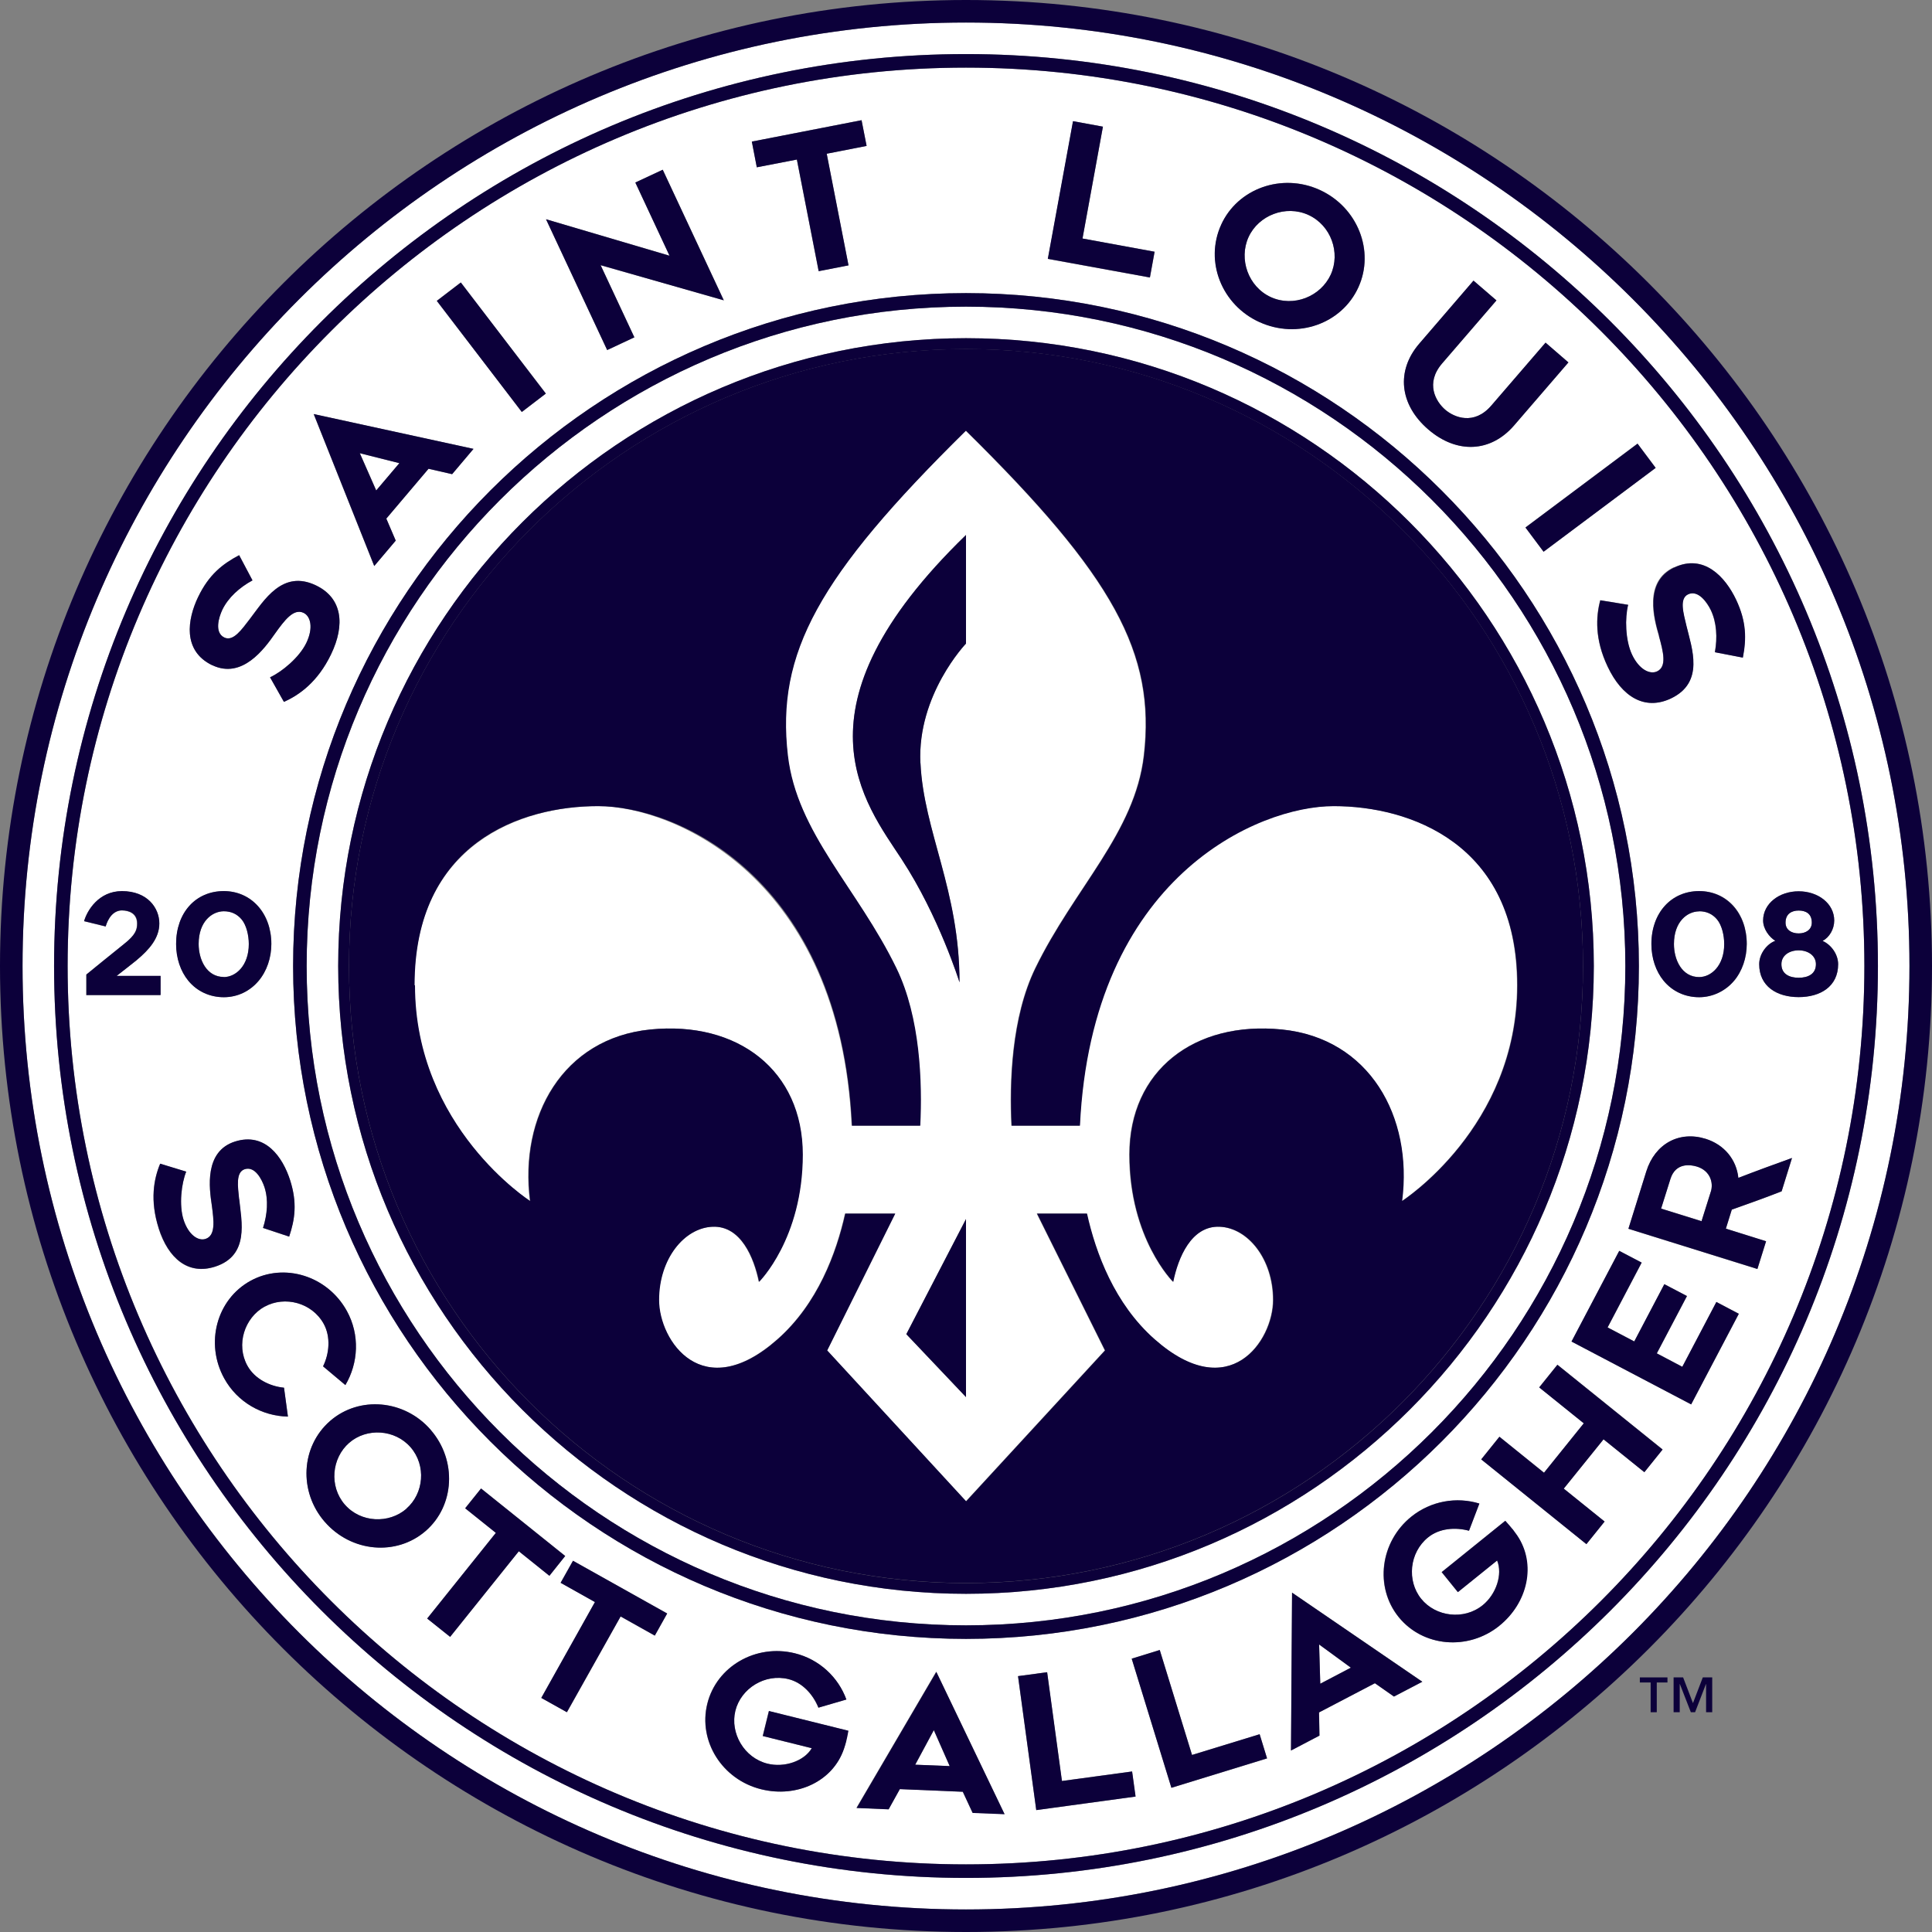 <?xml version="1.0" encoding="UTF-8"?>
<svg id="Layer_2" data-name="Layer 2" xmlns="http://www.w3.org/2000/svg" viewBox="0 0 182.58 182.58">
  <rect x="0" y="0" width="182.58" height="182.58" fill="#808080" stroke="none"/>
  <defs>
    <style>
      .cls-1 {
        fill: #0c003a;
      }

      .cls-1, .cls-2 {
        stroke-width: 0px;
      }

      .cls-2 {
        fill: #fff;
      }
    </style>
  </defs>
  <g id="Layer_6" data-name="Layer 6">
    <g>
      <g>
        <path class="cls-2" d="M120.1,28.08c2.16.98,4.72-.06,5.66-2.13.94-2.06.03-4.66-2.12-5.64-2.14-.98-4.71.04-5.65,2.1-.95,2.07-.03,4.7,2.11,5.67Z"/>
        <polygon class="cls-2" points="127.66 157.6 124.66 155.4 124.77 159.11 127.66 157.6"/>
        <path class="cls-2" d="M91.29,176.19c46.81,0,84.9-38.09,84.9-84.9S138.11,6.39,91.29,6.39,6.39,44.48,6.39,91.29s38.09,84.9,84.9,84.9ZM42.54,154.69l-2.17-1.74,6.49-8.09-2.9-2.33,1.5-1.87,7.96,6.38-1.5,1.87-2.89-2.32-6.49,8.09ZM61.88,154.57l-3.23-1.81-5.07,9.05-2.42-1.36,5.07-9.05-3.25-1.82,1.17-2.09,8.9,4.99-1.17,2.09ZM79.95,164.57c-.05.22-.13.45-.21.7-1.06,3.1-4.48,4.65-7.82,3.82-3.68-.91-5.96-4.54-5.09-8.08.87-3.53,4.59-5.68,8.27-4.77,2.31.57,4.1,2.26,4.87,4.37l-2.64.77c-.5-1.24-1.5-2.37-2.84-2.7-2.2-.55-4.48.87-5.01,2.99-.52,2.12.82,4.45,3.03,5,1.59.4,3.48-.24,4.19-1.46l-4.63-1.15.58-2.36,7.49,1.86h0c-.07.34-.15.74-.21,1.01ZM91.91,171.32l-.93-2-5.95-.25-1.06,1.91-3.04-.13,7.54-12.87,6.45,13.45-3.02-.12ZM97.93,171.06l-1.73-12.66,2.75-.37,1.4,10.28,6.63-.9.32,2.37-9.38,1.28ZM110.7,168.95l-3.75-12.2,2.65-.82,3.05,9.92,6.39-1.96.7,2.29-9.05,2.78ZM131.74,160.33l-1.8-1.26-5.28,2.76.04,2.19-2.69,1.41.1-14.92,12.31,8.42-2.68,1.4ZM141.68,153.64c-2.95,2.38-7.22,2.01-9.52-.83-2.28-2.83-1.75-7.1,1.2-9.48,1.85-1.49,4.28-1.9,6.43-1.24l-.98,2.57c-1.29-.35-2.79-.24-3.87.63-1.77,1.43-2.02,4.1-.65,5.8,1.37,1.7,4.05,2.04,5.81.61,1.28-1.03,1.91-2.91,1.37-4.23l-3.71,2.99-1.53-1.89,6.01-4.85h0c.23.26.5.56.67.78.14.18.28.38.43.59,1.84,2.72,1,6.38-1.68,8.54ZM155.4,139.13l-3.86-3.11-3.76,4.66,3.86,3.11-1.72,2.13-9.94-8.01,1.72-2.14,4.22,3.4,3.76-4.67-4.22-3.4,1.72-2.14,9.94,8.01-1.72,2.13ZM159.82,132.72l-11.3-5.94,4.51-8.57,2.12,1.11-3.22,6.12,2.52,1.33,2.85-5.41,2.13,1.12-2.85,5.41,2.41,1.27,3.22-6.12,2.12,1.11-4.51,8.57ZM168.37,112.59c-1.56.61-3.07,1.15-4.71,1.73l-.56,1.8,3.8,1.19-.82,2.62-12.19-3.8,1.69-5.42c.82-2.62,3.11-3.86,5.61-3.08,1.77.55,2.92,1.97,3.09,3.69,1.65-.64,3.46-1.3,5.07-1.88l-.98,3.15ZM166.62,86.99c0-1.6,1.52-2.76,3.36-2.76s3.36,1.16,3.36,2.76c0,.83-.46,1.6-1.1,1.93.78.33,1.47,1.23,1.47,2.2,0,2.1-1.68,3.11-3.73,3.11s-3.73-1-3.73-3.11c0-.99.73-1.92,1.52-2.21-.56-.34-1.15-1.11-1.15-1.92ZM163.87,92.69c-.81.95-2.02,1.55-3.29,1.55-1.34,0-2.53-.56-3.35-1.55-.74-.9-1.16-2.13-1.16-3.48,0-2.95,1.84-5,4.51-5s4.5,2.1,4.5,5c0,1.31-.44,2.57-1.2,3.48ZM158.19,53.63c2.84-1.35,4.86.92,5.86,3.03.99,2.09.98,3.72.64,5.48l-2.64-.51c.25-1.38.17-2.8-.38-3.97-.36-.75-1.21-1.95-2.16-1.5-.85.4-.43,1.79-.15,2.98.52,2.14,1.73,5.34-1.47,6.86-2.48,1.18-4.63-.17-5.97-3-1.23-2.58-1.12-4.72-.7-6.28l2.63.43c-.31,1.21-.28,3.34.37,4.71.68,1.42,1.7,1.9,2.37,1.58.95-.45.59-1.84.17-3.35-.47-1.62-1.45-5.12,1.41-6.48ZM154.75,41.92l1.71,2.29-10.59,7.92-1.71-2.29,10.59-7.92ZM134.13,32.47l5.12-5.95,2.17,1.87-5.13,5.95c-1.63,1.89-.59,3.62.29,4.38.85.73,2.72,1.5,4.35-.39l5.13-5.95,2.16,1.87-5.13,5.95c-2.21,2.56-5.4,2.72-8.12.38-2.73-2.35-3.05-5.55-.84-8.11ZM115.41,21.23c1.56-3.42,5.74-4.92,9.31-3.29,3.59,1.64,5.22,5.78,3.66,9.2-1.58,3.46-5.77,4.92-9.35,3.29-3.57-1.63-5.19-5.75-3.61-9.2ZM101.4,11.45l2.83.52-1.93,10.57,6.82,1.25-.45,2.44-9.64-1.76,2.38-13.01ZM154.88,91.29c0,35.06-28.53,63.59-63.59,63.59s-63.59-28.53-63.59-63.59,28.53-63.59,63.59-63.59,63.59,28.53,63.59,63.59ZM81.42,11.36l.47,2.43-3.77.73,2.06,10.55-2.82.55-2.06-10.55-3.78.74-.47-2.43,10.37-2.02ZM60.04,17.25l2.59-1.21,5.77,12.34-11.64-3.32,3.19,6.82-2.57,1.2-5.78-12.36,11.68,3.44-3.24-6.92ZM43.54,26.69l8.04,10.5-2.27,1.74-8.03-10.5,2.27-1.74ZM44.74,42.42l-2.02,2.39-2.23-.51-3.99,4.71.89,2.08-2.03,2.4-5.72-14.36,15.1,3.29ZM18.73,56.4c1-2.09,2.28-3.1,3.87-3.94l1.26,2.38c-1.23.67-2.29,1.63-2.85,2.78-.36.75-.76,2.16.19,2.62.85.41,1.66-.78,2.41-1.75,1.34-1.74,3.07-4.71,6.26-3.17,2.48,1.19,2.77,3.71,1.41,6.52-1.24,2.57-2.97,3.83-4.45,4.48l-1.31-2.32c1.13-.52,2.77-1.88,3.43-3.25.68-1.42.41-2.51-.26-2.84-.95-.46-1.8.7-2.71,1.97-.97,1.38-3.08,4.34-5.93,2.97-2.83-1.37-2.34-4.36-1.32-6.46ZM21.15,84.21c2.61,0,4.5,2.1,4.5,5,0,1.31-.44,2.57-1.2,3.48-.81.95-2.02,1.55-3.29,1.55-1.34,0-2.53-.56-3.35-1.55-.74-.9-1.16-2.13-1.16-3.48,0-2.95,1.84-5,4.51-5ZM11.53,86.04c-1.14,0-1.51,1.39-1.55,1.52l-2.04-.5c.28-.98,1.36-2.84,3.58-2.84,2.41,0,3.53,1.59,3.53,3.06,0,1.39-.97,2.49-2.13,3.45-.49.38-1.19.95-1.92,1.51h4.15v1.81h-7.01v-1.94l1.51-1.23,2.02-1.63c1.15-.9,1.27-1.4,1.27-1.97,0-.95-.77-1.23-1.43-1.23ZM14.99,116.08c-.84-2.63-.47-4.66.14-6.1l2.46.75c-.45,1.12-.69,3.16-.25,4.55.46,1.45,1.38,2.03,2.07,1.81.97-.31.8-1.69.6-3.18-.24-1.61-.73-5.09,2.18-6.02,2.9-.93,4.53,1.5,5.22,3.65.68,2.13.46,3.69-.09,5.33l-2.47-.82c.41-1.29.52-2.66.14-3.84-.25-.77-.9-2.02-1.87-1.71-.87.28-.64,1.66-.53,2.83.22,2.11.98,5.34-2.28,6.38-2.53.81-4.41-.75-5.33-3.63ZM23.38,129.07c.68,1.24,2.11,1.95,3.46,2.08l.37,2.73c-2.44-.05-4.78-1.36-6.02-3.61-1.83-3.32-.72-7.46,2.48-9.22,3.18-1.75,7.28-.48,9.11,2.85,1.24,2.25,1.09,4.92-.14,7l-2.11-1.77c.59-1.2.74-2.78.06-4.02-1.1-1.99-3.66-2.67-5.58-1.62-1.91,1.05-2.73,3.6-1.63,5.59ZM30.69,143.82c-2.49-2.86-2.26-7.13.51-9.54,2.74-2.38,7.02-2.02,9.5.84,2.5,2.88,2.27,7.17-.47,9.55-2.77,2.41-7.04,2.02-9.54-.86Z"/>
        <path class="cls-2" d="M160.58,86.12c-1.08,0-2.38.94-2.38,3.09,0,1.47.74,3.12,2.38,3.12,1.14,0,2.37-1.08,2.37-3.12,0-.85-.24-1.79-.67-2.32-.44-.52-1-.78-1.69-.78Z"/>
        <path class="cls-2" d="M169.98,92.4c.89,0,1.63-.36,1.63-1.28,0-.81-.74-1.31-1.63-1.31s-1.63.48-1.63,1.31c0,.93.75,1.28,1.63,1.28Z"/>
        <path class="cls-2" d="M38.8,136.77c-1.49-1.71-4.16-1.85-5.8-.42-1.66,1.44-1.91,4.11-.42,5.83,1.5,1.73,4.17,1.84,5.83.4,1.65-1.43,1.9-4.08.4-5.8Z"/>
        <path class="cls-2" d="M160.37,110.24c-.63-.2-2.02-.38-2.51,1.17l-.88,2.8,3.82,1.19.88-2.8c.26-.82-.04-1.97-1.31-2.37Z"/>
        <path class="cls-2" d="M169.98,88.21c.67,0,1.24-.34,1.24-1.02,0-.85-.57-1.14-1.24-1.14s-1.24.32-1.24,1.14c0,.69.57,1.02,1.24,1.02Z"/>
        <polygon class="cls-2" points="86.49 166.77 89.75 166.91 88.25 163.51 86.49 166.77"/>
        <polygon class="cls-2" points="37.74 43.77 34.01 42.83 35.56 46.35 37.74 43.77"/>
        <path class="cls-2" d="M21.15,92.33c1.14,0,2.37-1.08,2.37-3.12,0-.85-.24-1.79-.67-2.32-.44-.52-1-.78-1.69-.78-1.08,0-2.38.94-2.38,3.09,0,1.47.74,3.12,2.38,3.12Z"/>
        <path class="cls-2" d="M39.18,93.11c0,13.42,10.89,20.39,10.89,20.39-1.03-8,3.1-15.38,11.36-16.21,8.26-.83,14.4,3.87,14.4,11.82s-4.13,12.03-4.13,12.03c-.46-2.27-1.7-5.32-4.39-5.21s-5.06,3.05-5.06,6.92,4.13,9.96,11.2,3.72c3.8-3.35,5.57-8.15,6.4-11.88h4.72l-6.43,12.93,13.13,14.26,13.13-14.26-6.43-12.93h4.72c.83,3.72,2.6,8.52,6.4,11.88,7.07,6.25,11.2.15,11.2-3.72s-2.38-6.81-5.06-6.92c-2.68-.1-3.92,2.94-4.39,5.21,0,0-4.13-4.08-4.13-12.03s6.14-12.65,14.4-11.82c8.26.83,12.39,8.21,11.36,16.21,0,0,10.89-6.97,10.89-20.39s-9.96-16.93-17.35-16.93-22.87,6.67-23.99,30.2h-6.45c-.2-4.07-.01-10.23,2.25-14.88,3.69-7.59,9.41-12.77,10.26-20.11,1.12-9.66-2.87-16.94-16.83-30.69-13.95,13.74-17.95,21.03-16.83,30.69.85,7.34,6.57,12.52,10.26,20.11,2.26,4.65,2.45,10.81,2.25,14.88h-6.45c-1.12-23.53-16.87-30.2-23.99-30.2s-17.35,3.51-17.35,16.93ZM85.24,81.24c-3.49-5.34-10.88-14.28,6.05-30.69v10.26s-4.62,4.83-4.31,11.29c.31,6.46,3.69,12.01,3.69,20.73,0,0-1.95-6.26-5.44-11.59ZM91.29,115.2v16.83l-5.64-5.94,5.64-10.88Z"/>
      </g>
      <g>
        <path class="cls-2" d="M91.29,180.45c49.16,0,89.16-40,89.16-89.16S140.46,2.13,91.29,2.13,2.13,42.13,2.13,91.29s40,89.16,89.16,89.16ZM91.29,5.11c47.52,0,86.18,38.66,86.18,86.18s-38.66,86.18-86.18,86.18S5.11,138.81,5.11,91.29,43.77,5.11,91.29,5.11Z"/>
        <path class="cls-2" d="M91.29,153.6c34.36,0,62.31-27.95,62.31-62.31s-27.95-62.31-62.31-62.31-62.31,27.95-62.31,62.31,27.95,62.31,62.31,62.31ZM91.29,31.96c32.71,0,59.33,26.61,59.33,59.33s-26.61,59.33-59.33,59.33-59.33-26.62-59.33-59.33,26.62-59.33,59.33-59.33Z"/>
        <path class="cls-1" d="M12.93,90.72c1.16-.97,2.13-2.06,2.13-3.45,0-1.47-1.13-3.06-3.53-3.06-2.22,0-3.31,1.87-3.58,2.84l2.04.5c.04-.13.41-1.52,1.55-1.52.66,0,1.43.28,1.43,1.23,0,.57-.12,1.07-1.27,1.97l-2.02,1.63-1.51,1.23v1.94h7.01v-1.81h-4.15c.73-.56,1.43-1.12,1.92-1.51Z"/>
        <path class="cls-1" d="M21.15,84.21c-2.67,0-4.51,2.05-4.51,5,0,1.35.42,2.58,1.16,3.48.82.99,2.01,1.55,3.35,1.55s2.49-.59,3.29-1.55c.77-.91,1.2-2.17,1.2-3.48,0-2.9-1.89-5-4.5-5ZM21.15,92.33c-1.64,0-2.38-1.65-2.38-3.12,0-2.16,1.3-3.09,2.38-3.09.69,0,1.26.26,1.69.78.44.53.67,1.47.67,2.32,0,2.04-1.23,3.12-2.37,3.12Z"/>
        <path class="cls-1" d="M160.58,94.24c1.27,0,2.49-.59,3.29-1.55.77-.91,1.2-2.17,1.2-3.48,0-2.9-1.89-5-4.5-5s-4.51,2.05-4.51,5c0,1.35.42,2.58,1.16,3.48.82.99,2.01,1.55,3.35,1.55ZM160.58,86.12c.69,0,1.26.26,1.69.78.44.53.67,1.47.67,2.32,0,2.04-1.23,3.12-2.37,3.12-1.64,0-2.38-1.65-2.38-3.12,0-2.16,1.3-3.09,2.38-3.09Z"/>
        <path class="cls-1" d="M166.25,91.12c0,2.1,1.68,3.11,3.73,3.11s3.73-1,3.73-3.11c0-.96-.69-1.86-1.47-2.2.63-.33,1.1-1.1,1.1-1.93,0-1.6-1.52-2.76-3.36-2.76s-3.36,1.16-3.36,2.76c0,.81.59,1.57,1.15,1.92-.79.29-1.52,1.22-1.52,2.21ZM169.98,86.05c.67,0,1.24.29,1.24,1.14,0,.67-.57,1.02-1.24,1.02s-1.24-.33-1.24-1.02c0-.82.57-1.14,1.24-1.14ZM169.98,89.81c.89,0,1.63.5,1.63,1.31,0,.93-.74,1.28-1.63,1.28s-1.63-.36-1.63-1.28c0-.83.75-1.31,1.63-1.31Z"/>
      </g>
      <g>
        <path class="cls-1" d="M91.29,177.47c47.52,0,86.18-38.66,86.18-86.18S138.81,5.11,91.29,5.11,5.11,43.77,5.11,91.29s38.66,86.18,86.18,86.18ZM91.29,6.39c46.81,0,84.9,38.09,84.9,84.9s-38.09,84.9-84.9,84.9S6.39,138.11,6.39,91.29,44.48,6.39,91.29,6.39Z"/>
        <path class="cls-1" d="M91.29,154.88c35.06,0,63.59-28.53,63.59-63.59s-28.53-63.59-63.59-63.59-63.59,28.53-63.59,63.59,28.53,63.59,63.59,63.59ZM91.29,28.98c34.36,0,62.31,27.95,62.31,62.31s-27.95,62.31-62.31,62.31-62.31-27.95-62.31-62.31,27.95-62.31,62.31-62.31Z"/>
        <path class="cls-1" d="M91.29,149.6c32.2,0,58.31-26.1,58.31-58.31s-26.1-58.31-58.31-58.31-58.31,26.1-58.31,58.31,26.1,58.31,58.31,58.31ZM39.18,93.11c0-13.42,9.96-16.93,17.35-16.93s22.87,6.67,23.99,30.2h6.45c.2-4.07.01-10.23-2.25-14.88-3.69-7.59-9.41-12.77-10.26-20.11-1.12-9.66,2.87-16.94,16.83-30.69,13.96,13.74,17.95,21.03,16.83,30.69-.85,7.34-6.57,12.52-10.26,20.11-2.26,4.65-2.45,10.81-2.25,14.88h6.45c1.12-23.53,16.87-30.2,23.99-30.2s17.35,3.51,17.35,16.93-10.89,20.39-10.89,20.39c1.03-8-3.1-15.38-11.36-16.21-8.26-.83-14.4,3.87-14.4,11.82s4.13,12.03,4.13,12.03c.46-2.27,1.7-5.32,4.39-5.21,2.68.1,5.06,3.05,5.06,6.92s-4.13,9.96-11.2,3.72c-3.8-3.35-5.57-8.15-6.4-11.88h-4.72l6.43,12.93-13.13,14.26-13.13-14.26,6.43-12.93h-4.72c-.83,3.72-2.6,8.52-6.4,11.88-7.07,6.25-11.2.15-11.2-3.72s2.37-6.81,5.06-6.92,3.92,2.94,4.39,5.21c0,0,4.13-4.08,4.13-12.03s-6.14-12.65-14.4-11.82c-8.26.83-12.39,8.21-11.36,16.21,0,0-10.89-6.97-10.89-20.39Z"/>
        <path class="cls-1" d="M86.98,72.11c-.31-6.46,4.31-11.29,4.31-11.29v-10.26c-16.93,16.41-9.54,25.35-6.05,30.69,3.49,5.34,5.44,11.59,5.44,11.59,0-8.72-3.39-14.26-3.69-20.73Z"/>
        <polygon class="cls-1" points="91.29 115.2 85.65 126.08 91.29 132.03 91.29 115.2"/>
      </g>
      <g>
        <path class="cls-1" d="M91.29,182.58c50.34,0,91.29-40.95,91.29-91.29S141.63,0,91.29,0,0,40.95,0,91.29s40.95,91.29,91.29,91.29ZM91.29,2.13c49.16,0,89.16,40,89.16,89.16s-40,89.16-89.16,89.16S2.13,140.45,2.13,91.29,42.13,2.13,91.29,2.13Z"/>
        <path class="cls-1" d="M31.96,91.29c0,32.71,26.62,59.33,59.33,59.33s59.33-26.62,59.33-59.33-26.61-59.33-59.33-59.33-59.33,26.61-59.33,59.33ZM91.29,32.99c32.2,0,58.31,26.1,58.31,58.31s-26.1,58.31-58.31,58.31-58.31-26.1-58.31-58.31,26.1-58.31,58.31-58.31Z"/>
        <path class="cls-1" d="M22.6,113.32c-.12-1.17-.34-2.55.53-2.83.96-.31,1.62.95,1.87,1.71.38,1.18.27,2.55-.14,3.84l2.47.82c.55-1.65.77-3.2.09-5.33-.69-2.15-2.33-4.57-5.22-3.65-2.91.93-2.42,4.41-2.18,6.02.2,1.49.37,2.87-.6,3.18-.68.22-1.6-.37-2.07-1.81-.45-1.4-.2-3.44.25-4.55l-2.46-.75c-.6,1.44-.98,3.47-.14,6.1.92,2.88,2.8,4.44,5.33,3.63,3.26-1.05,2.5-4.27,2.28-6.38Z"/>
        <path class="cls-1" d="M25.01,123.48c1.91-1.05,4.48-.37,5.58,1.62.68,1.24.53,2.82-.06,4.02l2.11,1.77c1.23-2.07,1.38-4.75.14-7-1.83-3.32-5.92-4.6-9.11-2.85-3.2,1.76-4.31,5.9-2.48,9.22,1.24,2.25,3.57,3.56,6.02,3.61l-.37-2.73c-1.35-.13-2.78-.84-3.46-2.08-1.1-1.99-.28-4.53,1.63-5.59Z"/>
        <path class="cls-1" d="M40.7,135.12c-2.49-2.86-6.76-3.22-9.5-.84-2.77,2.41-3,6.68-.51,9.54,2.5,2.88,6.77,3.26,9.54.86,2.74-2.38,2.97-6.68.47-9.55ZM38.41,142.58c-1.66,1.44-4.33,1.33-5.83-.4-1.49-1.72-1.24-4.38.42-5.83,1.65-1.43,4.31-1.29,5.8.42,1.5,1.73,1.25,4.37-.4,5.8Z"/>
        <polygon class="cls-1" points="53.41 147.05 45.46 140.67 43.96 142.54 46.86 144.86 40.37 152.96 42.54 154.69 49.03 146.6 51.92 148.92 53.41 147.05"/>
        <polygon class="cls-1" points="52.98 149.58 56.22 151.4 51.15 160.46 53.57 161.81 58.65 152.76 61.88 154.57 63.05 152.48 54.15 147.5 52.98 149.58"/>
        <path class="cls-1" d="M72.67,161.7l-.58,2.36,4.63,1.15c-.72,1.23-2.6,1.86-4.19,1.46-2.2-.55-3.55-2.88-3.03-5,.53-2.12,2.8-3.53,5.01-2.99,1.34.33,2.34,1.46,2.84,2.7l2.64-.77c-.77-2.12-2.56-3.8-4.87-4.37-3.68-.91-7.4,1.24-8.27,4.77-.88,3.54,1.41,7.17,5.09,8.08,3.34.83,6.77-.72,7.82-3.82.08-.25.16-.48.21-.7.07-.27.15-.67.21-1.01h0s-7.49-1.86-7.49-1.86Z"/>
        <path class="cls-1" d="M80.94,170.86l3.04.13,1.06-1.91,5.95.25.93,2,3.02.12-6.45-13.45-7.54,12.87ZM86.49,166.77l1.76-3.27,1.5,3.4-3.26-.13Z"/>
        <polygon class="cls-1" points="100.36 168.31 98.96 158.03 96.21 158.4 97.93 171.06 107.32 169.78 106.99 167.41 100.36 168.31"/>
        <polygon class="cls-1" points="112.65 165.85 109.6 155.93 106.95 156.75 110.7 168.95 119.74 166.17 119.04 163.89 112.65 165.85"/>
        <path class="cls-1" d="M122,165.43l2.69-1.41-.04-2.19,5.28-2.76,1.8,1.26,2.68-1.4-12.31-8.42-.1,14.92ZM127.66,157.6l-2.89,1.52-.11-3.71,3,2.19Z"/>
        <path class="cls-1" d="M142.93,144.5c-.17-.22-.44-.52-.67-.78h0s-6.01,4.85-6.01,4.85l1.53,1.89,3.71-2.99c.54,1.31-.09,3.2-1.37,4.23-1.77,1.43-4.44,1.09-5.81-.61-1.37-1.7-1.12-4.37.65-5.8,1.07-.87,2.58-.98,3.87-.63l.98-2.57c-2.15-.66-4.58-.25-6.43,1.24-2.95,2.38-3.48,6.65-1.2,9.48,2.29,2.84,6.57,3.21,9.52.83,2.68-2.16,3.52-5.82,1.68-8.54-.15-.21-.29-.41-.43-.59Z"/>
        <polygon class="cls-1" points="145.46 131.12 149.67 134.51 145.91 139.18 141.7 135.78 139.98 137.92 149.92 145.93 151.64 143.79 147.78 140.68 151.54 136.02 155.4 139.13 157.12 136.99 147.18 128.98 145.46 131.12"/>
        <polygon class="cls-1" points="158.98 129.17 156.57 127.9 159.42 122.48 157.28 121.36 154.44 126.77 151.92 125.45 155.14 119.32 153.02 118.21 148.51 126.78 159.82 132.72 164.32 124.16 162.2 123.04 158.98 129.17"/>
        <path class="cls-1" d="M161.19,107.62c-2.5-.78-4.79.46-5.61,3.08l-1.69,5.42,12.19,3.8.82-2.62-3.8-1.19.56-1.8c1.65-.58,3.15-1.12,4.71-1.73l.98-3.15c-1.61.58-3.42,1.24-5.07,1.88-.18-1.72-1.33-3.14-3.09-3.69ZM161.68,112.61l-.88,2.8-3.82-1.19.88-2.8c.48-1.55,1.87-1.37,2.51-1.17,1.27.4,1.57,1.55,1.31,2.37Z"/>
        <path class="cls-1" d="M20.05,62.86c2.85,1.37,4.96-1.59,5.93-2.97.91-1.27,1.77-2.42,2.71-1.97.67.32.94,1.42.26,2.84-.66,1.37-2.3,2.73-3.43,3.25l1.31,2.32c1.48-.65,3.21-1.91,4.45-4.48,1.36-2.82,1.06-5.33-1.41-6.52-3.19-1.54-4.92,1.42-6.26,3.17-.75.97-1.56,2.16-2.41,1.75-.95-.46-.54-1.87-.19-2.62.56-1.16,1.62-2.11,2.85-2.78l-1.26-2.38c-1.59.84-2.86,1.85-3.87,3.94-1.01,2.1-1.51,5.09,1.32,6.46Z"/>
        <path class="cls-1" d="M37.4,51.09l-.89-2.08,3.99-4.71,2.23.51,2.02-2.39-15.1-3.29,5.72,14.36,2.03-2.4ZM37.74,43.77l-2.19,2.58-1.55-3.52,3.74.94Z"/>
        <rect class="cls-1" x="45" y="26.2" width="2.86" height="13.22" transform="translate(-10.38 34.97) rotate(-37.42)"/>
        <polygon class="cls-1" points="57.38 33.08 59.95 31.88 56.76 25.06 68.4 28.38 62.63 16.04 60.04 17.25 63.27 24.17 51.6 20.72 57.38 33.08"/>
        <polygon class="cls-1" points="75.31 15.08 77.37 25.63 80.19 25.08 78.13 14.53 81.9 13.79 81.42 11.36 71.05 13.38 71.52 15.81 75.31 15.08"/>
        <polygon class="cls-1" points="109.11 23.79 102.3 22.54 104.23 11.97 101.4 11.45 99.02 24.46 108.67 26.22 109.11 23.79"/>
        <path class="cls-1" d="M119.02,30.44c3.59,1.64,7.78.17,9.35-3.29,1.56-3.42-.07-7.57-3.66-9.2-3.57-1.63-7.75-.14-9.31,3.29-1.58,3.46.04,7.57,3.61,9.2ZM117.99,22.41c.94-2.06,3.51-3.07,5.65-2.1,2.15.98,3.06,3.58,2.12,5.64-.95,2.07-3.51,3.11-5.66,2.13-2.14-.98-3.05-3.6-2.11-5.67Z"/>
        <path class="cls-1" d="M134.97,40.58c2.71,2.34,5.91,2.18,8.12-.38l5.13-5.95-2.16-1.87-5.13,5.95c-1.63,1.89-3.5,1.12-4.35.39-.88-.76-1.92-2.49-.29-4.38l5.13-5.95-2.17-1.87-5.12,5.95c-2.21,2.56-1.88,5.76.84,8.11Z"/>
        <rect class="cls-1" x="143.7" y="45.6" width="13.23" height="2.86" transform="translate(1.78 99.42) rotate(-36.8)"/>
        <path class="cls-1" d="M156.78,60.1c.41,1.51.77,2.9-.17,3.35-.67.32-1.7-.16-2.37-1.58-.65-1.37-.68-3.5-.37-4.71l-2.63-.43c-.42,1.56-.53,3.7.7,6.28,1.34,2.83,3.48,4.17,5.97,3,3.2-1.52,1.98-4.73,1.47-6.86-.28-1.19-.7-2.57.15-2.98.95-.45,1.8.75,2.16,1.5.55,1.16.63,2.59.38,3.97l2.64.51c.34-1.76.35-3.39-.64-5.48-1-2.11-3.02-4.38-5.86-3.03-2.86,1.36-1.88,4.86-1.41,6.48Z"/>
        <polygon class="cls-1" points="156.57 161.81 156.57 159 157.58 159 157.58 158.52 154.97 158.52 154.97 159 155.99 159 155.99 161.81 156.57 161.81"/>
        <polygon class="cls-1" points="161.81 161.81 161.81 158.52 160.92 158.52 159.99 160.95 159.06 158.52 158.16 158.52 158.16 161.81 158.74 161.81 158.74 159.14 158.75 159.14 159.79 161.81 160.19 161.81 161.22 159.14 161.23 159.14 161.23 161.81 161.81 161.81"/>
      </g>
    </g>
  </g>
</svg>